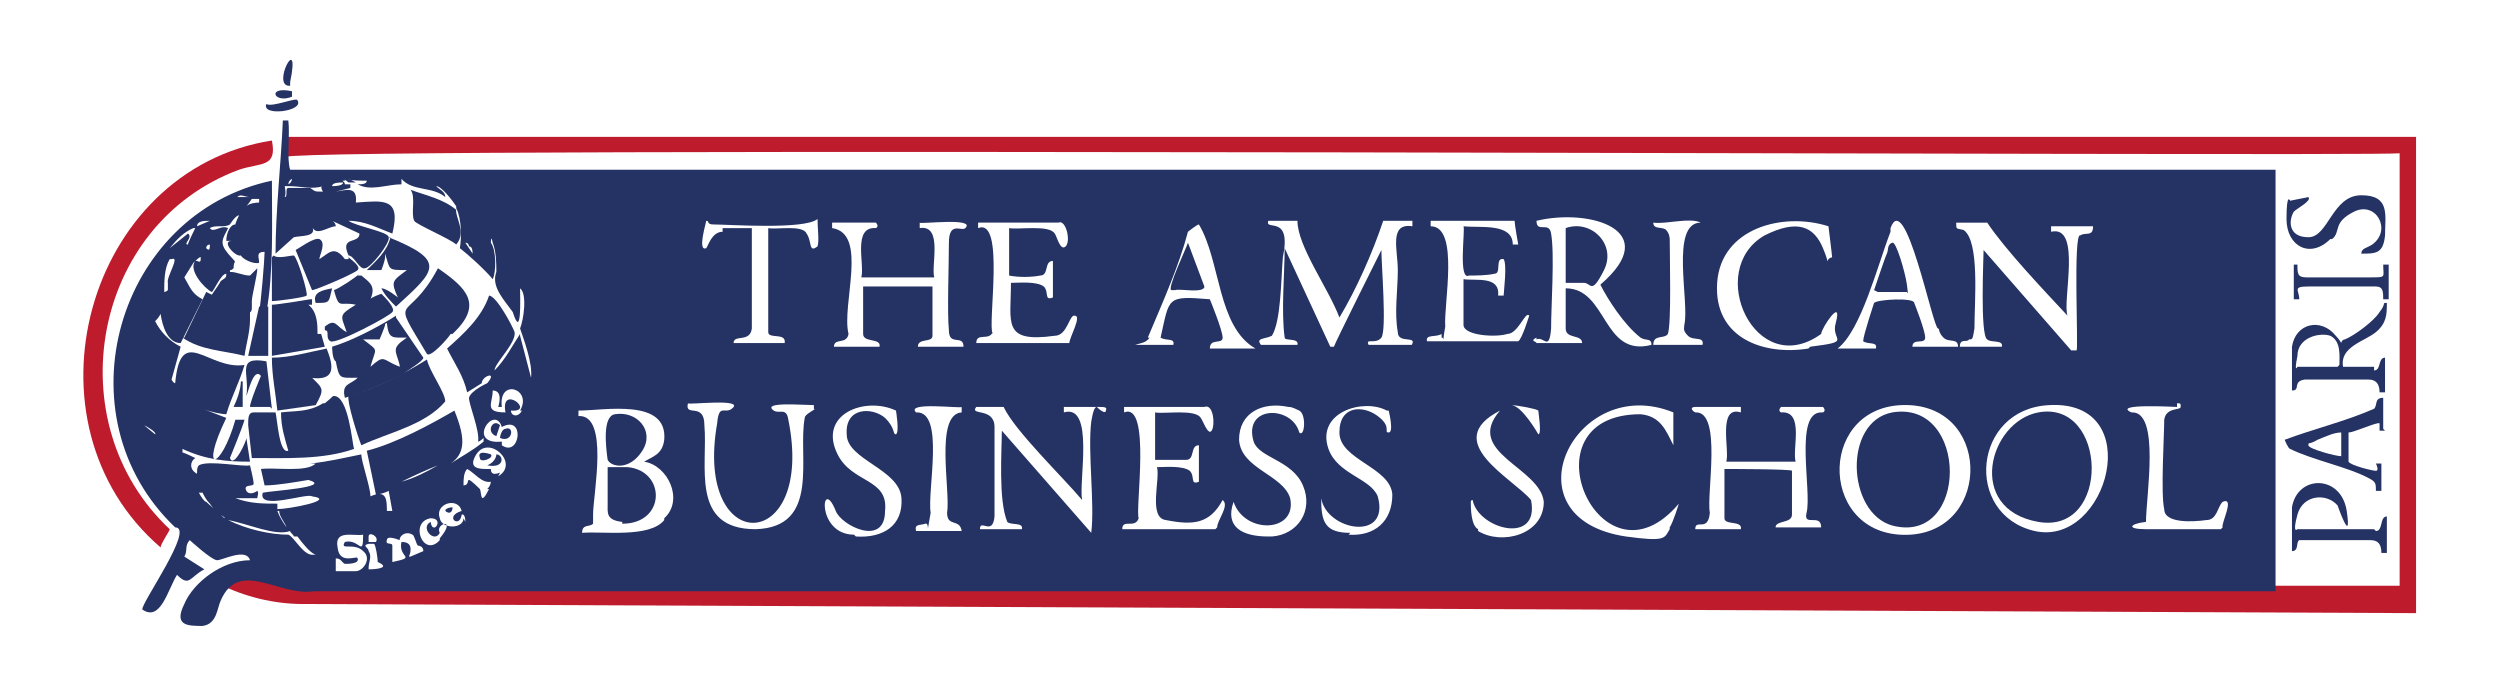 <?xml version="1.0" encoding="UTF-8"?>
<svg id="Layer_1" xmlns="http://www.w3.org/2000/svg" version="1.1" viewBox="0 0 137 37">
  <!-- Generator: Adobe Illustrator 29.0.0, SVG Export Plug-In . SVG Version: 2.1.0 Build 186)  -->
  <defs>
    <style>
      .st0 {
        fill: #243264;
      }

      .st1 {
        fill: #be1b2d;
      }
    </style>
  </defs>
  <g>
    <path class="st1" d="M15.6,7.5v1.1c1.7-.6,114.2,0,115.9-.2v23.7H16.7c-1.3,0-2.7-.4-3.9-1-.5.3-.5.4-.8.9,1.4.7,3,1.1,4.6,1.1l115.8.5V7.5H15.6Z"/>
    <path class="st1" d="M13.1,9.3c1.2-.4,2.1-.1,1.8-1.6-10.2,1.6-14,15.5-6.1,22.3,0-.2.5-.9.5-1-6.2-5.8-4.3-16.7,3.8-19.7Z"/>
  </g>
  <path class="st0" d="M85.8,12.5c1.4-.5,2.8.9,2.1,2.3s-.7.7-1.1.7-1,0-1,0v-2.9Z"/>
  <path class="st0" d="M103.7,22.6c4.2-.7,4.2,7.3,0,6.2-2.5-.7-2.7-5.7,0-6.2Z"/>
  <path class="st0" d="M111.7,22.6c3.8-.7,4,6.7,0,6s-2.7-5.5,0-6Z"/>
  <path class="st0" d="M102.7,15.9s.6-1.8.7-2,0-.5.3-.6c.2-.1.7,1.6.8,2.3s0,.4,0,.4h-1.6Z"/>
  <g>
    <path class="st0" d="M130.1,20.1h-1.7c-.2-1.1,1.2-1.4,1.8-1.9.6-.5.6-1,.6-1.6-.3,0,0,0-.4.5-.3.5-1.4,1.3-1.9,1.5-.1,0-.2.1-.2.2,0,0-.1-.2-.3-.4-.8-1-2.2-.7-2.4.6h0c0,.7,0,1.6,0,2.4.5,0,0-.5.7-.6.7,0,2.8,0,3.5,0q.6,0,.6.7h.3v-1.9c-.4,0-.2.7-.6.7ZM128.1,20.1h-2.2c0,0-.2.4,0-.6,0-1,1.2-1.3,1.8-1.1.6.3.5,1.1.5,1.6Z"/>
    <path class="st0" d="M130.6,23.5v-1.9.2c-.5,0-.3.4-.5.6-1.6.7-3.3,1.1-4.9,1.7,0,0,.2.5.3.5,1.2.6,3.2,1,4.3,1.6.4.2.4.3.4.7h.3v-1.5h-.3c0,0,.2.4,0,.4s-1.4-.3-1.5-.5c0-.2,0-1.3,0-1.6.3,0,1.6-.6,1.7-.5v.4h.3ZM128.3,25c-.3,0-1.8-.4-1.8-.6s0,0,.5-.3c.5-.2.9-.4,1.3-.4v1.2Z"/>
    <path class="st0" d="M130.1,29h-4.2c0,0-.3.3,0-.8.3-1.1,1.6-1.2,2.2-.5,0,0,.8,2.3.5.3s-2.7-2-3-.2h0v2.4c.4,0,.2-.5.4-.6,0,0-.2,0,.7,0s2.4,0,3.2,0c.4,0,.6.2.6.7h.3v-2c-.4,0-.2.8-.6.8Z"/>
    <path class="st0" d="M127.8,13.1c.5-.4,0-.9,1.2-1.5s2.1,1,1,1.8c-.3.2-.6.2-.6.5.8,0,1.2,0,1.3-1,0-1.1.3-2.2-1.3-2.2s-1.8,2.3-2.9,2.3-1.1-.9-.8-1.4c.2-.2,1-.6.8-.8l-1,.2s-.2-.5-.2,1,1.3,2.2,2.4,1.1Z"/>
    <path class="st0" d="M130.6,14.5c0,.7.2.7-.7.7s-2.8,0-3.5,0c-.5,0-.5-.2-.5-.7h-.2v1.9h.3c0-.5-.4-.7.5-.7s3,0,3.7,0c.4,0,.4.3.4.7h.3v-1.9h-.3Z"/>
    <path class="st0" d="M28.2,18.3c0-.1,0,0,0,0h0Z"/>
    <path class="st0" d="M35.2,25.3h0"/>
    <path class="st0" d="M117.5,28.9s0,0,0-.2c0,0,0,.1,0,.2,0,0,0,0,0,0Z"/>
    <g>
      <path class="st0" d="M18.4,12.1s0,0,0,0c0,0,0,0,0,0h0Z"/>
      <path class="st0" d="M15.9,9.3c-.2-.6,0-1.9-.1-2.7h-.3c-.1,2.4-.4,4.9-.4,7.3l1-.9c.4-.1,1.3,0,1-.6.2.6.9,0,1.3,0,0,0,0-.2-.2-.3l1.5.7c0,.6-1.1.1-.6,1.2.3,0,.6.8.9.7.3,0,1.4-1.4,1.3-1.7,0-.3-1.8-.6-2.2-.9.9,0,1.6.4,2.4.7.5-2-.5-1.8-2-1.7.1-.9-.5-.7-1.1-.6l.8-.2c0,0,0-.1,0-.2h-.3c0-.2-.3-.2,0-.2,0,0,0,0,0-.1.4.1.7.1,1.2.1,0,.2-.3.2-.5.2.7.4,1.6,0,2.4,0v-.3c.6.7,1.7.4,2.4,1,0-.3-.3-.4-.5-.6.3,0,.9.8,1.1,1.1,0,0,0,.1,0,.2-.7-.6-1.7-.8-2.5-1.1.3.4,0,1.3.2,1.7.1.2,2,1,2.3,1.3.6-.7-.1-1.5,0-2,.3.6.3,1.6.2,2.2.4.3,1.4,1.2,1.8,1.7.2-.4.2-1.6-.1-2,0,0,0-.5.1,0,.2.5.2,1.2.2,1.6-.3.8.4,1.5.9,2.2.5,1.6.4-.8.4-1.3.4.3.2,1.7,0,2.2.2.6.7,1.9.6,2.7l-.6-2.3c0,0,0,0,0-.1-.4.6-.8,1.4-1.4,2,0-.4,1.2-1.5,1.1-2.1-.1-.3-1-2-1.4-2-.4,1.2-1.4,2.1-2.3,2.9.4.8.9,1.5,1.1,2.4l.8-.5c0-.4.9-.7.3,0,0,0-.9.4-1,.8,0,.4.6,1.8.5,2.4.1,0,.3-.2.3-.2v.2c-.6.5-1.2.8-1.8,1.2.7-.5.9-1.2.2-2.9-1.2.7-3.2,1.8-4.8,2.2l.5,2.4c0,0,.3,0,.7-.2l.2,1.1h-.3c0-.6,0-1.2-.9-.8,0-.5-.5-1.9-.5-2.3-1,.2-1.8.4-2.8.5h.3c-.5.5-2.2.2-3,.3l.2.9c.7,0,1.8-.2,2.4-.3,1.4.4-2.1.6-2.5.7-.3,1,2.4,0,2.7.2,1.4.2-1.3.7-1.9.7,0,0,0-.2,0-.3-.8,0-1.5,0-2.3-.3.4,0,.8,0,1.2,0,0-.1.1-.3,0-.4,0,0-.4.3-.6,0-.2-.4.4-.2.4-.4s-.2-1-.2-1c-.4.1-2.3-.3-2.8,0-.2.2,0,.6-.2.4-.3-.2-.3-.6,0-.8,0,0-.6-.3-.7-.3,0,0,0-.1,0-.2,1.3.6,2.4.7,3.7.7l-.2-1.3c0,.2-.7,1.7-.9,1.1,0,0,.7-1.7.8-2.1h-.5c-.8,2.8-2,3-.5-.1l-1.3-.5c.5.2,1.1.3,1.3.3.3-1,.7-1.7,1-2.7-2,.3-3.5-2.3-3.8,1,0,0-.1,0-.2-.2l.5-1.8c-.6-.3-1.1-.8-1.4-1.4.1-.1.2-.2.3-.4.1.7.4,1.6,1.1,1.6l1.2-2.4c-.6-.3-.7-.7-1-1.2l.5-.8h0c.4-.4.4-.3.4-.3,0,.2,0,.3-.2.2h-.1c-.4.5.5,1.5.9,1.7.1,0,.5-1,.8-1,0,.2,0,.2-.3.4-.5.9-1.1,1.1.2,1.5.4,0,1.5.6,1.5,0v-.4c0-.3.3-1.4.3-1.8l-.4.4c-.4,0-.7-.2-1.1-.2,0-.2,0,0,.2-.2,0-.6.3-.1-.3-.8-.5-.6-.3-.8,0-1.4-.4-.2-.8.3-1,0,.3-.2.8,0,1.1-.2,0,0,.3-.5.5-.5,0,0-.2.4-.2.5-.3,0-.5.5-.5.9h.3c-.6,0,.2.9.5.8.1.2.7.5,1,.4,0-.3-.2-.6.3-.6,0,.4-.2,2.8-.3,3.3h.4c.4-2.2.3-4.9.3-7.2-8.5,1.8-11.7,12.9-5.3,19,1.1,0-1.9,4.2-1.8,4.5,1,.7,1.4-1.1,1.9-1.9.7.7.7.1,1.5-.3l-1.1-.7c.2-.3,0-.6.3-.9,0,0,1.2,1.1,1.5,1.1.3,0,1.6-.7,1.8,0-1.5,0-3.1,1.2-3.6,2.4-.6,1.2.2,1.2,1,1.2.8-.1.8-1,1-1.4,1-2.3,3.2-.2,5.1-.5h107.5V9.3H15.9ZM16.2,9.8h-.2s.1,0,.2,0ZM16,9.8c0,0,0,.2-.2.3,0,0,0-.2.2-.3ZM17.7,10.5c-.5,0-.4,0-.7-.2h-1.2c-.2,0,0,.5-.2.5.1-.2,0-.6,0-.6h.2c.7,0,1.3.2,1.9,0,0,0-.2,0,0,.3ZM18.2,10.2c0-.2.4-.2.6-.2,0,.2-.5.2-.6.2ZM25.5,13.3c.2,0,.2.2.2.2h0q.2,0,.2.4l-.4-.6ZM12.2,13c0,0-.3,0-.3,0,0,0,.2,0,.3,0ZM14.2,10.8v.3s-.5,0-.7.2c.1-.1.3-.4.3-.4.1,0,.3,0,.4,0ZM13.7,10.8h-.7c.2-.2.4,0,.7,0ZM11.8,13.2c0,0-.3.2-.3.2l.3-.2ZM11.3,13.6c0-.2.2-.2.2-.2,0,.2,0,.4-.2.2ZM11.5,12.1l-.7.3c0-.3.4-.3.7-.3ZM10.7,12.5c0,0-.4.8-.4.9-.3,0,.3-.4,0-.6l-1,.8c.4-.5.8-.9,1.3-1.1ZM9.4,14.2c.5-.2-.3,1-.2,1.3v.4c0,0-.1.1-.2.1,0-.6,0-1.3.3-1.8ZM7.7,19.9v1.3c0-.5,0-.9,0-1.3ZM7.9,23.3c.2.1.7.4.6.5,0,0-.5-.4-.6-.5ZM15.3,28c0,.3.3.6.4.9-.2-.3-.4-.6-.5-.9,0,0,0,0,0,0ZM12.3,28.3c-.1,0-.3,0,0,0,0,0,0,0,0,.1l-1-.9c.2,0,.2,0,.2,0,0,0-.1,0-.2,0s-.3-.3-.4-.5c0,0,.2,0,.2,0,.1.2.2.4.4.6.2.3.5.6.9.8,0,0,0,0,0,0ZM17.1,30.4c-.5,0-1-1-1.3-1.1-1,0-2.3-.3-3.3-.8,0,0,0,0,0,0,1.1.2,2.6.9,3.4.6,0,.1.2.2.2.3h.2c.3.4.7.9,1,1h0ZM20.2,29.4c0-.3.6,0,.4.3h-.4c0,0,0-.2,0-.3ZM19.4,31.3c-.3,0-.8,0-1,0v-.7c.3,0,.3.2.5.3.2,0,.8,0,.7-.3,0-.2-1,.4-1.1-.6-.2-1,.9-.6,1.4-.7,0,1.3-.2.2-1,.4-.3.5.5,0,1,.5.5.4,0,1.1-.4,1.1ZM20.2,31.1c0-.3.2-.6,0-.9,0-.2-.4-.3,0-.4h0s0,0,0,0c0,0,.2,0,.3,0,.1.1.2.8.2,1,.7.3,0,.4-.5.4ZM24,25.5c-.7.4-1.3.7-2,.9.8-.4,1.5-.7,2-.9ZM22.5,30.5c-.2,0,0,0,0-.4,0-.3-.2-.4-.5-.4-.2.9.9.8-.5,1.1,0-.3,0-.7,0-.9s-.4,0-.3-.3c0-.3.7,0,.7,0,0-.3.4-.5.7-.3h0c.1,0,.2.5.3.6,0,0,.3,0,.3.3l-.7.3ZM24.1,29.6c-.9,1-1.7-1-.5-1.2.8,0,.1,1,0,.2-.6.3.2,1.2.5.6-.3-.5,1-.9,0,.3ZM25.4,28.4c0,.6-1.2.6-1.3,0-.3-.8,1-1.2,1.2-.4-1,.3-.1,1,0,.2,0,0,0,0,0,0,0,0,.2-.1.2.4ZM26.8,26.8c-.5,1-.4.2-.5,0,0,0-.5-.5-.6-.5s0,.3-.3.3c0-.3,0-.7.2-.9.4.2.8.8,1.3.7,0,0,0,.2-.2.4ZM27,26.4h0s0,0,0,0c0,0,0,0,0,0ZM27.4,25.9c-.5.2-.5-.1-.5-.2h0c0,0,0,0-.2,0h0c-.4,0-1.1,0-.6-.8.7-1.1,2.4.5,1.2,1.2ZM27.5,24.5c0-.1,0-.2,0-.3-2,.2-.4-2.1,0-.8,1.3-.7,1,1.7,0,1ZM28.6,22.5c-.2.4-.6.3-.6,0,1.4.1-.6-1.5-.3.1-1.2,0-.7-.5-.7-1.2.5,0,.4.6.3.9h.2c-.2-1.6,1.7-1,1,.2ZM108.9,12.2c1,1.5,3.1,3.7,4.4,5.1-.3-.8.8-5-.9-4.6v-.3h2.3c0,.6-.4.3-.7.5-.4-.2-.1,6.2-.2,6.3,0,0-.3,0-.3,0l-4.8-5.5c0,.4-.2,4.7.2,4.9.2.2.9,0,.8.4h-2.3c0-.5.4-.2.5-.4.2,0,.2,0,.3-.6,0-1.5.3-4.8-.6-5.4-.4-.1-.4,0-.4-.4h1.6ZM91.5,13.1c0,0,0-.3-.2-.5-.2-.2-.7,0-.7-.4.7.1,2-.3,2.6,0-1.7,0-.6,4.4-.9,5.6,0,.2-.1.3.2.6.3.3.9,0,.8.5h-2.7c0-.6.6-.3.8-.6.2-.6.1-4.1.1-5.3ZM84.2,18.6c.4-.2.7.7.8-.6,0-1.2.2-4.1,0-5.2-.1-.7-.8,0-.8-.7,2.9-.7,7,.5,3.5,3.5.4.8,1.3,2.2,2.2,2.9.3.2.6,0,.6.4-2.7.7-2.4-3.1-4.7-3.1v2.2c0,.6.9.3.9.8h-2.5c0-.1-.4-.1,0-.3ZM84.3,23.8c0,0-.9-1.6-1.5-1.6.3,0,1.4.2,1.5.3,0,.1.2,1.3,0,1.3ZM62.9,18.5c.8-1.9,1.7-3.9,2.2-5.8,0,0,.5-.4.6-.4,1.2,2,1,5.6,3.1,6.8h-2.5c0-.6.7-.2.7-.6s-.7-2.1-.7-2.1c-2.4-.2-2.2-.1-2.7,2.1.3.2.8,0,.7.4h-2.1c.3-.1.6-.1.8-.4ZM54.4,18.3c-.3-.5.7-6.4-.8-5.8v-.3h4.4c.4-.2.7,1,.4,1.3-.3.3-.5-.6-.6-.7-.3-.5-2-.2-2.5-.3v2.6c.5.1,1.2.1,1.7,0,.5,0,.2-.8.7-.8v2c-.5.2-.2-.3-.5-.6-.4-.3-1.4-.2-1.8-.2h0c0,2.2-.5,3.3,2.4,2.9.7,0,.8-1.2,1.1-1.1.4,0-.3,1.2-.3,1.5h-5.1c0-.6.7-.1.9-.6ZM36.4,28.5c-.8,1-3.4.6-4.5.7,0-.5.4-.3.6-.5v-.5c0-1.1.9-5.5-.8-5.4v-.3c1.4,0,4.9-.7,4.7,1.6-.1.8-.6.9-1.1,1.2,1.3.2,2.2,2.1,1.1,3.1ZM44.8,22.5s0,0,0-.2c-.2.2-.7.4-.7.6-.4,2.1.9,6-2.7,6.1-3.6,0-2.6-3.5-2.8-5.7,0-1.3-1.1-.4-.9-1.2,0,.1,3.2-.3,2.4.3-.4.3-.7-.3-.8.8-1.3,7.4,5.4,7.2,3.9-.2-.1-.7-.5-.3-.8-.5-.7-.5,1.6-.3,2.2-.3h0c0,0,0,.1,0,.2ZM44.8,13.5c-.5.4-.3-.3-.6-.7-.2-.5-1.7-.2-2.1-.3v5.7c0,.4,1,0,.9.6h-2.8c0-.5.9,0,1-.8v-5.5h-1.6v.2c-.6,0-.8.8-.9.9-.5.2,0-1.4,0-1.5.2,0,0,.2.4.2.8,0,5,.3,5.7-.3,0,.5.1,1.2,0,1.5ZM46.8,29.3c-2.1,0-1.8-3.3-1-1.3.3.8,2.7,2,2.7,0,.2-1.8-1.8-1.5-2.6-3.1-1.1-2.2,1.5-3.2,3.2-2.4,0,0,.2,1.2,0,1.3-.2,0,0-.3-.6-.9-.7-.6-2.2-.6-2.1.9,0,1.4,2.9,1.9,3,3.5.1,1.5-1,2.2-2.5,2.1ZM52.7,22.6c-1.5.1-.6,4.3-.8,5.5,0,.8.7.3.8,1h-2.5c-.1-.4.2-.3.5-.4.3-.1,0,1,.3-.6-.2-1.2.8-5.6-.8-5.5-.6-.6,2.5-.2,2.5-.3v.3ZM52.9,12.5c-.2.2-.9-.4-.9.8s-.1,3.9,0,4.8c0,.9.8.2.8.9h-2.5c0-.5.8-.2.8-.6v-2.7h-3.8v2.6c0,.5,1,.2.9.7h-2.5c0-.5.7-.1.8-.7-.4-1.6,1.1-5.5-.9-5.8v-.3h2.4s.2.2,0,.3c-1.3-.1-.6,2-.8,2.7h4c-.2-.6.5-2.9-.8-2.7v-.3c0,.1,3.1-.3,2.5.3ZM60.6,22.5c0,.2-.3,0-.5-.2-.1,0-.2.2-.3.8-.2,1.7.2,4.5,0,6.1l-4.9-5.6c0,1.1-.2,3.8.3,5,.2.2.9,0,.8.4h-2.3c0-.6.7.4.8-.7,0-1,0-3.9,0-4.9,0-1.1-1.4-.6-1-1.1h1.5c.6,1.3,3.3,3.9,4.3,5.1-.2-1,.7-5.3-1-4.8v-.3h1.9c.3,0,.5,0,.4.2ZM66.6,29h-5.1c0-.6.7,0,.9-.6-.2-.5.7-6.4-.8-5.8v-.3h4.4c.5-.2.6,1,.4,1.3-.2.3-.5-.6-.6-.7-.3-.5-2-.2-2.5-.3v2.6c.5,0,1.2,0,1.7,0,.5,0,.2-.8.7-.8v2c-.5.2-.2-.3-.5-.6-.4-.3-1.4-.2-1.8-.2h0c.2.6-.5,2.8.5,2.9,1.5.3,2.4.2,3.1-1.1.4.3-.3,1.1-.3,1.5ZM69.5,29.4c-1.4,0-2.4-.5-1.9-1.9.6,1.8,3.5,1.7,3.1-.2-.4-1.3-2.7-1.6-2.8-3.2,0-1.5,1.3-2.1,2.7-1.8.1,0,.2,0,.6.2.4.2.3,1.5,0,1.2h0c-.4-1.5-3.1-1.5-2.5.5.3.9,2.1,1,2.7,2.4.6,1.4-.3,2.7-1.7,2.8ZM74,29.2c-1.4,0-1.6-.6-1.6-1.9,0,0,0,0,0,0,.3,1.8,3.8,2.4,3.1-.1-.4-1-2.2-1.2-2.7-2.6-.7-2,1.9-2.8,3.2-2.1h.1s.3,1.2,0,1.2.2-.3-.6-.9c-.8-.6-2.1-.6-2.1.9s2.8,1.9,2.9,3.4c0,1.5-1,2.3-2.4,2.2ZM77.4,18.9h-2.4c-.2-.4.4,0,.7-.4.3-.4,0-4,0-4.8,0,0-2.6,5.2-2.6,5.3h-.2l-2.5-5.4c0,1.3-.2,3.5,0,4.9,0,.2.8,0,.7.4h-2.2.2c-.3-.4.2-.3.6-.5.5-.8.5-3.1.6-4.3.5-2.4-1-1.4-.8-2,0,0,1.3,0,1.6,0,0,1.4,1.7,3.7,2.3,5.3,0,0,0,0,0,0,.9-1.5,1.8-3.5,2.4-5.3h1.6v.3c-1.3-.2-.8,1.3-.8,2.4s-.2,2.3,0,3.4c0,.7,1.2.1.7.8ZM79,18.5c.2,0,0,.5.2-.6-.1-1.2.8-5.5-.8-5.5v-.3h4.6c0,.2.2,1.3.2,1.3h-.3c0-1.2-1.8-.9-2.7-1,.1.2-.3,3,.3,2.7.3,0,1,0,1.4-.1.4,0,0-.9.5-.8.2.3,0,1.8,0,2h-.3c.1-1.1-1.2-.8-1.9-.9h0v2.5c0,.6,1.8.7,2.4.5.6,0,1-1.3,1.2-1,0,0-.4,1.3-.6,1.4h-5c-.1-.4.5-.2.8-.4ZM81,29c-.4-.2-.4-1.2-.4-1.5,0,0,0-.1.1-.1.3,1.6,3.7,2.5,3.2,0-1-1.2-5-3.2-1.7-4.9-2,2.3,2.2,3.1,2.4,5,0,1.8-2.3,2.4-3.6,1.6ZM91.5,29c-.3.5-.2.7-2.4.4-6.7-1-2.8-9,2.6-6.8v.4c0,.7,0,.9,0,1.4-.4-.8-.7-1.6-1.8-1.7-6.6,0-2.2,10,2.1,4.9,0,0-.3,1-.5,1.3ZM99.8,22.6c-1.5,0-.5,4.3-.8,5.5-.2.8.8,0,.8.8h-2.5c0-.4.9-.2.9-.7v-2.4h0c0-.1-3.7-.1-3.7-.1v2.7c0,.4,1,.1.9.6h-2.5c0-.6.7.2.8-.9-.2-1,.7-5.6-.8-5.5-.2-.1-.3-.3,0-.3h2.5v.3c-1.3-.4-.6,2.1-.8,2.7h3.8c-.2-.7.5-2.8-.8-2.7-.2-.1,0-.3,0-.3h2.3s.2.2,0,.3ZM99.1,19.1c-2.5.4-5.2-.6-5-3.6s3.6-3.9,6.1-3.1c0,0,.2,1.6.2,1.7-.5.1,0,.7-.5-.5-.5-1.2-1.4-1.6-3.2-.7-3.3,1.9-.5,8,3.1,5.4,0-.3,1.2-2.1.8-.6-.3,1,1,1-1.4,1.3ZM103.6,12.5c.8-2.2,2.3,5.4,2.6,5.5.1,0,0,.2.3.5.3.3.8,0,.8.5h-2.5c0-.5.7-.1.7-.5s-.6-1.9-.6-1.9c0-.3-2-.2-2.2,0,0,0-.6,1.8-.6,2.1.3.2.8,0,.7.4h-2.1c1.3-1,2.2-4.6,2.9-6.4ZM104.7,29.3c-5,.3-5.2-6.9-.5-7.1,4.9-.2,5,6.8.5,7.1ZM111.5,29.1c-3.9-.9-3.4-6.7.8-6.9,5.4-.3,3.2,7.8-.8,6.9ZM121.7,29c-1.3,0-2.8,0-4.1,0-1.1,0-.9-.3,0-.4,0,0,0,0,0,0,0-1.4.8-6.1-.8-6-1.1-.5,2.4-.3,2.5-.3v-.2c.2,0,.2,0,.2.2s-.8,0-.9.7c0,.8-.2,4.1,0,4.9,0,.8,1.6.7,2.3.6.6,0,.6-.7.9-1,.7-.3-.1,1.2,0,1.4Z"/>
    </g>
    <path class="st0" d="M18.8,9.8s0,0,0,0c0,0,.2.1.3.2.1,0,.2,0,.4,0-.2-.1-.3-.2-.6-.2Z"/>
    <path class="st0" d="M73.4,17.3c0,.2,0,0,0,0h0Z"/>
    <path class="st0" d="M23.6,28.6h0s0,0,0,0c0,0,0,0,0,0Z"/>
    <path class="st0" d="M18.3,21.7c-.1,0,0,0-.5.4h-.1c-.8.5-1.5.4-2.3.5,0,.8.2,1.4.4,2.1-.5.2-.6-1.7-.7-2.1h-1.2c-.3,0-.3.3-.3.7l.2,1.8c1.9,0,3.9.1,5.6-.5-.1-.3-.3-2.9-1.1-2.9Z"/>
    <path class="st0" d="M17,20.7c1.4.2,1.3-.6.9-1.6-1,.2-2,.5-3,.5,0,1,.2,1.9.3,2.9l2.1-.3c.5-.9.4-.9-.2-1.5Z"/>
    <path class="st0" d="M17,16.4c0,0-1.8.3-2.1.3h0v2.8l2.9-.5-.2-.7h-.2c0-.5,0-1.2-.5-1.6h.2s0-.2,0-.3Z"/>
    <path class="st0" d="M14.9,14.1v2.4h0c.3,0,1.8-.2,1.9-.3s-.5-2.1-.7-2.2c-.2,0-.9.2-1.1,0Z"/>
    <path class="st0" d="M14.9,22.4l-.3-2.6c-1.7-.3-.9.7-1.1,1.9.1-.2.4-1.6.8-1.1,0,0-.6,1.4-.6,1.7h1.1Z"/>
    <path class="st0" d="M13.6,19.5h1.1v-2.7h-.5l-.6,2.7Z"/>
    <path class="st0" d="M16.3,5.5c0-.2-1.4.4-1.7.2-.3.7,2.1.4,1.7-.2Z"/>
    <path class="st0" d="M15.9,4.7v-.2c.6-2.9-1.1.3,0,.2Z"/>
    <path class="st0" d="M16,5.3v-.3c-1.4-.3-1,.7,0,.3Z"/>
    <path class="st0" d="M24.4,22c0-.5-.9-1.7-1-2.3-1.3.8-2.8,1.6-4.3,2-.1.3.5,2.2.7,2.7,1.5-.7,3.5-1.1,4.6-2.4Z"/>
    <path class="st0" d="M21.7,17.3c-1.1.7-2.5,1.4-3.5,1.7,0,0,0,.7.2.8.2,1,.2.9,1.2.9-.4.4-.9.3-.7,1.1,1.1-.3,2.2-.8,3.2-1.3.2-.2,1.1-.7,1.1-.9l-1.5-2.2ZM21.9,20.1c-1-.4-.8-.7-1.6,0,.3-1.1.5-.8-.4-1.5h.9c0,0,.3-.7.3-.8,0,0,0-.1.1-.1.1.9.3.8,1.1.8-.9.6-.6.7-.4,1.5Z"/>
    <path class="st0" d="M24.8,18.3c1.7-1.6.8-2.5-.8-3.6-1.7,3.2-2.7,1.2-.6,4.7.2.2,1.1-.8,1.3-1.1Z"/>
    <path class="st0" d="M19.7,15c-.2.2-1.1.8-1.4.9.3,1.1.3.6,1.2.8-1,.6-.8.6-.5,1.5-.6-.3-.6-.8-1.2-.3v.2c.3,0,0,.4.3.6s3.3-1.4,3.4-1.6c.2-.2-.4-.8-.6-1,0,0-.6.2-.6.3.3-.7,0-.9-.5-1.3h-.2Z"/>
    <path class="st0" d="M21.4,13c-.2.8-.8,1.3-1.3,1.8h.8s.2-.5.2-.7,0-.2,0-.2c.3.9.1.9,1.2.9-.8.6-.9.6-.5,1.5,0,0-.6-.5-.9-.5.2.4.5.7.8,1,2.2-2,2.8-2.5-.4-3.8Z"/>
    <path class="st0" d="M19.1,14.2h-.2c-.6-.8-.9-.3-1.4,0,0-.2.4-.9,0-1.1-.3-.1-1.1.5-1.3.6l.9,2.2c.2,0,2.3-.9,2.5-1.1.2-.2-.4-.6-.5-.7Z"/>
    <path class="st0" d="M18.2,15.9s0,0,0,0h0s0,0,0,0Z"/>
    <path class="st0" d="M17.3,16.6c.8,0,.7,0,.9-.8-.5.1-1.1.2-.9.8Z"/>
    <path class="st0" d="M10,18.5c1,.7,2.2.7,3.4,1,.1-.7.3-1.3.3-2v-.8c-.9,0-1.6-.3-2.4-.7l-1.2,2.5Z"/>
    <path class="st0" d="M13.2,20.9c0,.4-.2,1-.4,1.4h.5v-1.4Z"/>
    <path class="st0" d="M34.1,28.7c2.4,0,2.4-2.9.3-3.1-.4,0-1.1,0-1.1,0,0,.3,0,1.5,0,2s-.1.9.8,1Z"/>
    <path class="st0" d="M35.2,24.7c.7-1.1-.3-2.2-1.5-2-.7.1-.5,1.8-.4,2.5.2.4,1.2.6,1.9-.5Z"/>
    <path class="st0" d="M64.4,15.9h0c.2-.1,1.6.2,1.6-.2,0,0-.9-2.4-.9-2.4,0,.1-1.2,2.6-.9,2.6Z"/>
    <path class="st0" d="M26.3,25.1c0,.3.8,0,.6-.2,0,0-.8-.3-.6.2Z"/>
    <path class="st0" d="M27.2,24.9c0,0,0,.4-.5.6,1,.2.9-.6.5-.6Z"/>
    <path class="st0" d="M27.7,23.5c-.2,0-.3.4-.3.5.7.3.8-.7.3-.5Z"/>
    <path class="st0" d="M27.2,23.9l.2-.6c-.4-.4-.8.4-.2.6Z"/>
    <path class="st0" d="M24.8,27.8c-.3,0-.6.2-.2.3,0,0,.2,0,.2-.3Z"/>
  </g>
</svg>